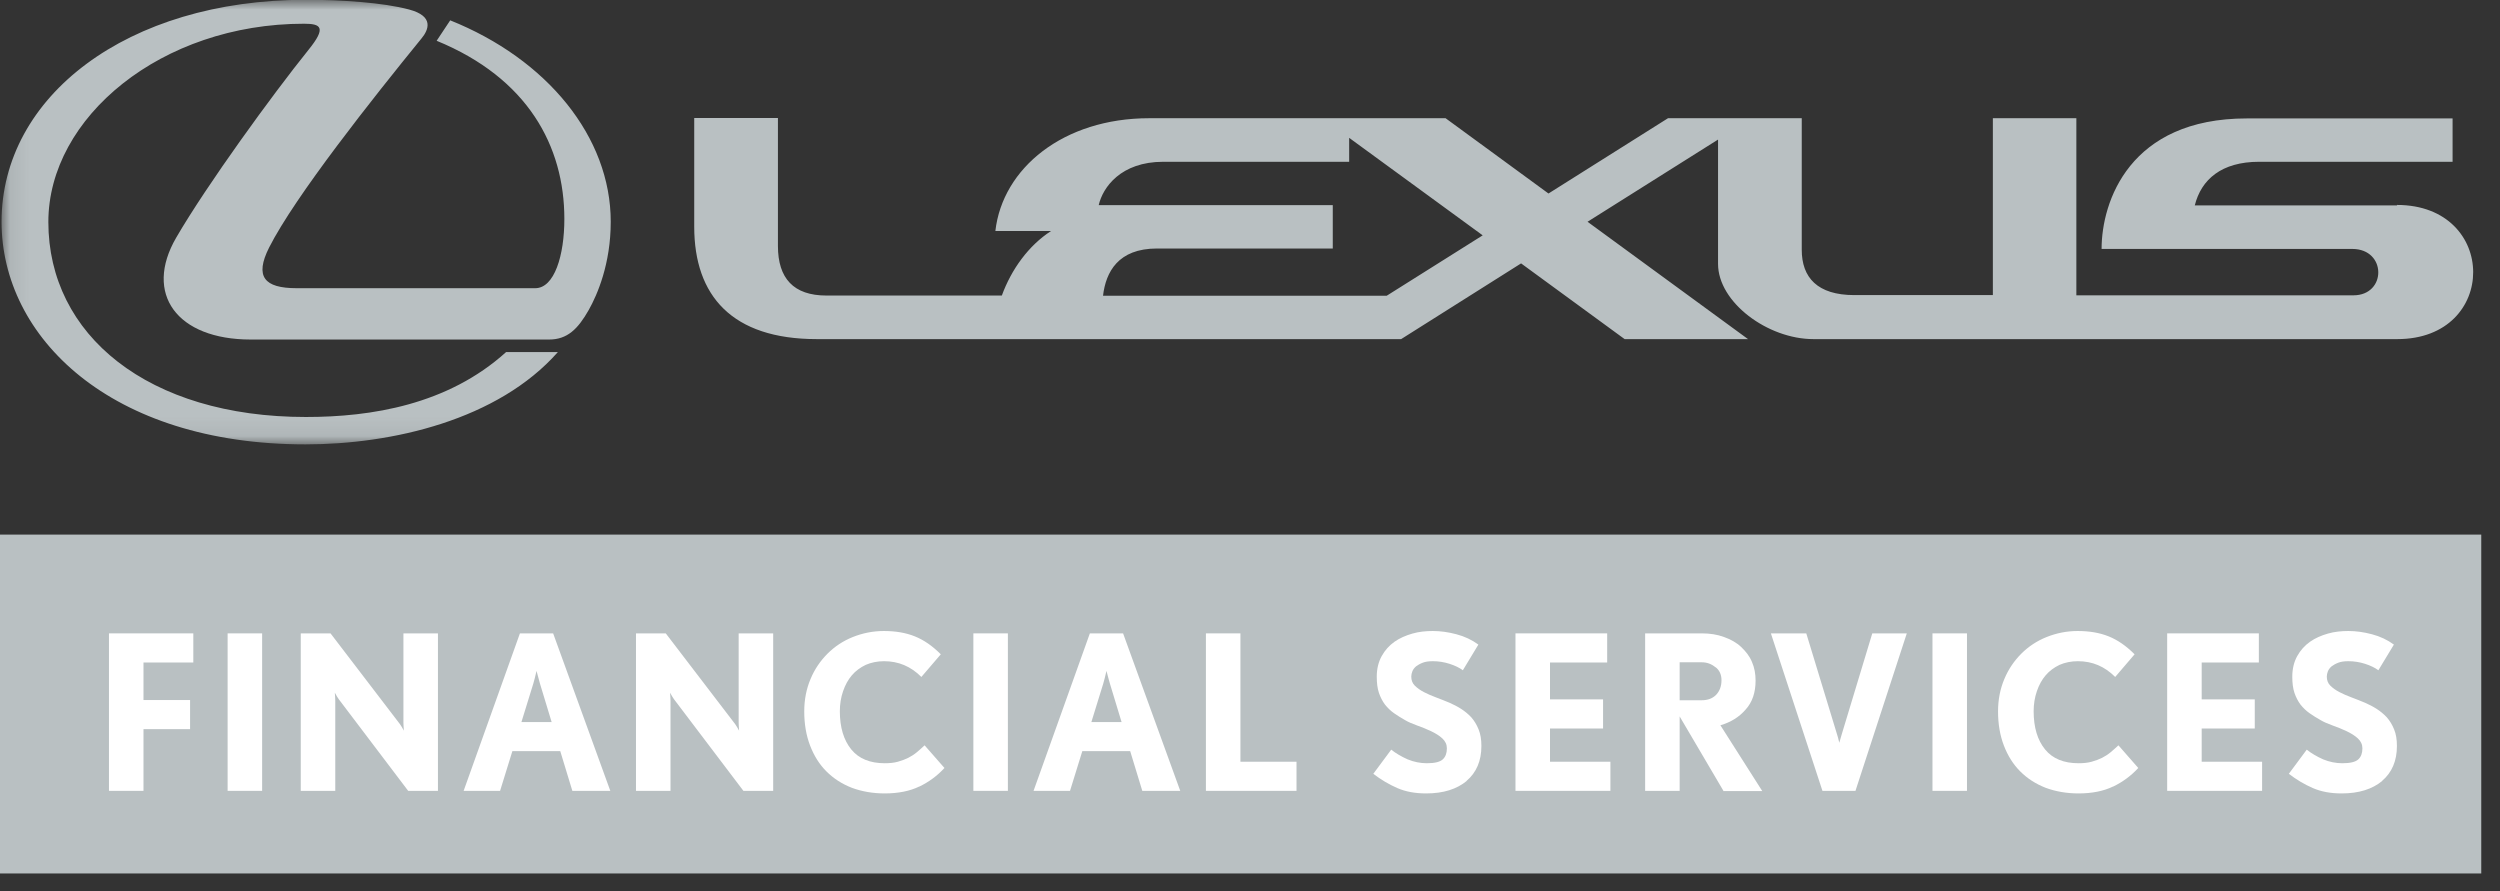 <svg width="129" height="46" viewBox="0 0 129 46" fill="none" xmlns="http://www.w3.org/2000/svg">
<rect x="0" y="0" width="129" height="46" fill="#333333" stroke="none"/>
<g clip-path="url(#clip0_3010_177)">
<path d="M128.033 27.584H-0.043V45.138H128.033V27.584Z" fill="#B9C0C2"/>
<mask id="mask0_3010_177" style="mask-type:luminance" maskUnits="userSpaceOnUse" x="0" y="-1" width="129" height="24">
<path d="M128.957 -0.011H0.08V22.93H128.957V-0.011Z" fill="white"/>
</mask>
<g mask="url(#mask0_3010_177)">
<path d="M23.233 1.046L22.531 2.104C27.229 4.029 29.121 7.536 29.121 11.298C29.121 13.179 28.609 14.871 27.618 14.871H15.307C13.626 14.871 13.137 14.27 13.883 12.779C15.229 10.118 19.259 5.042 21.752 1.981C22.12 1.536 22.409 0.835 21.107 0.49C19.771 0.133 17.611 -0.011 15.786 -0.011C6.536 -0.011 0.08 4.987 0.08 11.443C0.08 17.387 5.679 22.93 15.764 22.93C20.227 22.93 25.693 21.672 28.787 18.166H26.116C23.099 20.893 19.148 21.517 15.786 21.517C7.638 21.517 2.495 17.287 2.495 11.454C2.495 6.055 8.328 1.224 15.686 1.224C16.565 1.224 16.855 1.414 15.919 2.571C14.038 4.909 10.677 9.539 9.096 12.255C7.404 15.161 9.129 17.52 12.936 17.52H28.331C29.277 17.52 29.822 16.975 30.379 15.995C30.824 15.205 31.514 13.613 31.514 11.443C31.514 7.068 28.231 3.05 23.222 1.046" fill="#B9C0C2"/>
<path d="M123.692 10.597H113.251C113.585 9.261 114.631 8.348 116.568 8.348H126.553V6.111H115.934C109.878 6.111 108.442 10.408 108.442 12.845H121.377C123.158 12.845 123.158 15.239 121.433 15.239H107.14V6.1H102.832V15.227H95.686C93.771 15.227 92.97 14.315 92.97 12.89V6.1H86.069L79.902 9.985L74.592 6.1H59.298C54.868 6.1 51.729 8.682 51.361 11.921H54.233C53.076 12.667 52.185 13.903 51.695 15.25H42.646C40.943 15.25 40.141 14.359 40.141 12.69V6.089H35.822V11.699C35.822 15.261 37.77 17.498 42.145 17.498H72.299L78.488 13.591L83.831 17.498H90.198L81.917 11.443L88.651 7.202V13.613C88.651 15.606 91.222 17.498 93.571 17.498H123.703C128.935 17.498 128.913 10.575 123.681 10.575M71.553 15.261H56.916C57.061 14.036 57.695 12.823 59.699 12.823H68.771V10.586H56.693C56.905 9.662 57.84 8.348 60.022 8.348H69.617V7.113L76.507 12.144L71.553 15.261Z" fill="#B9C0C2"/>
</g>
<path d="M7.404 34.185V36.122H9.808V37.624H7.404V40.808H5.623V32.682H9.975V34.185H7.404Z" fill="white"/>
<path d="M11.745 40.808V32.682H13.526V40.808H11.745Z" fill="white"/>
<path d="M21.062 40.808L17.478 36.077C17.422 35.999 17.355 35.888 17.277 35.743C17.289 35.91 17.3 36.055 17.3 36.155V40.808H15.519V32.682H17.055L20.639 37.368C20.695 37.446 20.762 37.557 20.84 37.702C20.828 37.535 20.817 37.391 20.817 37.29V32.682H22.598V40.808H21.062Z" fill="white"/>
<path d="M29.533 40.808L28.91 38.76H26.438L25.804 40.808H23.923L26.828 32.682H28.542L31.492 40.808H29.533ZM27.863 35.276C27.819 35.131 27.763 34.908 27.685 34.619C27.618 34.908 27.563 35.131 27.518 35.276L26.906 37.257H28.464L27.863 35.276Z" fill="white"/>
<path d="M38.36 40.808L34.776 36.077C34.72 35.999 34.653 35.888 34.575 35.743C34.587 35.91 34.598 36.055 34.598 36.155V40.808H32.817V32.682H34.353L37.937 37.368C37.993 37.446 38.059 37.557 38.137 37.702C38.126 37.535 38.115 37.391 38.115 37.29V32.682H39.896V40.808H38.36Z" fill="white"/>
<path d="M47.432 40.585C46.953 40.819 46.352 40.941 45.651 40.941C45.039 40.941 44.471 40.841 43.959 40.652C43.447 40.452 43.013 40.173 42.645 39.806C42.278 39.439 42 38.993 41.8 38.47C41.599 37.947 41.499 37.357 41.499 36.712C41.499 36.099 41.61 35.543 41.822 35.042C42.033 34.53 42.334 34.096 42.701 33.728C43.069 33.361 43.503 33.072 44.004 32.871C44.504 32.671 45.039 32.56 45.606 32.56C46.208 32.56 46.742 32.649 47.209 32.838C47.677 33.027 48.111 33.328 48.545 33.762L47.543 34.931C46.998 34.385 46.363 34.118 45.617 34.118C45.273 34.118 44.95 34.185 44.671 34.307C44.393 34.441 44.148 34.619 43.959 34.842C43.759 35.075 43.614 35.343 43.503 35.665C43.391 35.988 43.336 36.333 43.336 36.7C43.336 37.535 43.536 38.192 43.926 38.671C44.315 39.149 44.894 39.383 45.651 39.383C45.907 39.383 46.13 39.361 46.33 39.305C46.53 39.249 46.708 39.183 46.864 39.105C47.02 39.027 47.176 38.927 47.309 38.815C47.443 38.704 47.577 38.582 47.71 38.459L48.734 39.628C48.356 40.04 47.922 40.352 47.443 40.585H47.432Z" fill="white"/>
<path d="M50.226 40.808V32.682H52.007V40.808H50.226Z" fill="white"/>
<path d="M58.942 40.808L58.318 38.76H55.847L55.213 40.808H53.331L56.237 32.682H57.951L60.901 40.808H58.942ZM57.272 35.276C57.227 35.131 57.172 34.908 57.094 34.619C57.027 34.908 56.971 35.131 56.927 35.276L56.315 37.257H57.873L57.272 35.276Z" fill="white"/>
<path d="M62.225 40.808V32.682H64.006V39.305H66.9V40.808H62.225Z" fill="white"/>
<path d="M75.683 40.296C75.171 40.719 74.481 40.941 73.59 40.941C73.023 40.941 72.533 40.852 72.099 40.663C71.665 40.474 71.253 40.229 70.863 39.928L71.787 38.682C72.021 38.871 72.31 39.038 72.633 39.183C72.956 39.316 73.29 39.383 73.624 39.383C74.036 39.383 74.303 39.316 74.448 39.183C74.592 39.049 74.659 38.86 74.659 38.615C74.659 38.415 74.581 38.248 74.425 38.103C74.269 37.958 74.069 37.836 73.835 37.725C73.602 37.613 73.368 37.524 73.123 37.435C72.878 37.346 72.666 37.257 72.5 37.157C72.299 37.046 72.11 36.923 71.932 36.801C71.754 36.678 71.598 36.522 71.464 36.355C71.331 36.177 71.231 35.977 71.153 35.754C71.075 35.521 71.041 35.242 71.041 34.919C71.041 34.508 71.13 34.151 71.297 33.851C71.464 33.55 71.687 33.306 71.954 33.116C72.221 32.927 72.533 32.793 72.878 32.693C73.223 32.593 73.579 32.56 73.936 32.56C74.325 32.56 74.726 32.615 75.149 32.727C75.572 32.838 75.95 33.016 76.284 33.261L75.483 34.586C75.305 34.452 75.071 34.341 74.793 34.252C74.514 34.163 74.225 34.118 73.936 34.118C73.724 34.118 73.557 34.14 73.412 34.196C73.268 34.252 73.156 34.318 73.067 34.385C72.978 34.463 72.911 34.552 72.878 34.641C72.845 34.73 72.822 34.819 72.822 34.908C72.822 35.098 72.878 35.253 73.001 35.376C73.123 35.498 73.279 35.61 73.468 35.71C73.657 35.81 73.869 35.899 74.103 35.988C74.336 36.077 74.57 36.166 74.804 36.266C75.004 36.355 75.204 36.456 75.394 36.578C75.583 36.7 75.761 36.845 75.917 37.012C76.073 37.19 76.195 37.391 76.295 37.636C76.395 37.88 76.44 38.159 76.44 38.493C76.44 39.261 76.184 39.862 75.672 40.296H75.683Z" fill="white"/>
<path d="M78.199 40.808V32.682H82.93V34.185H79.98V36.088H82.718V37.591H79.98V39.305H83.097V40.808H78.199Z" fill="white"/>
<path d="M88.929 40.808L86.67 36.968V40.808H84.889V32.682H87.805C88.228 32.682 88.606 32.738 88.963 32.871C89.308 32.994 89.608 33.161 89.842 33.383C90.076 33.606 90.276 33.851 90.399 34.151C90.532 34.452 90.588 34.775 90.588 35.12C90.588 35.732 90.421 36.233 90.076 36.611C89.742 37.001 89.308 37.268 88.773 37.424L90.933 40.819H88.918L88.929 40.808ZM88.517 34.43C88.317 34.263 88.083 34.174 87.805 34.174H86.67V36.133H87.805C88.117 36.133 88.362 36.044 88.551 35.854C88.729 35.665 88.829 35.42 88.829 35.097C88.829 34.819 88.729 34.586 88.528 34.43H88.517Z" fill="white"/>
<path d="M95.742 40.808H94.038L91.378 32.682H93.204L94.784 37.869C94.818 37.969 94.862 38.125 94.907 38.326C94.962 38.125 95.007 37.969 95.04 37.869L96.61 32.682H98.391L95.742 40.808Z" fill="white"/>
<path d="M99.716 40.808V32.682H101.496V40.808H99.716Z" fill="white"/>
<path d="M109.032 40.585C108.554 40.819 107.953 40.941 107.251 40.941C106.639 40.941 106.071 40.841 105.559 40.652C105.047 40.452 104.613 40.173 104.246 39.806C103.878 39.439 103.6 38.993 103.4 38.47C103.199 37.947 103.099 37.357 103.099 36.712C103.099 36.099 103.211 35.543 103.422 35.042C103.634 34.53 103.934 34.096 104.301 33.728C104.669 33.361 105.103 33.072 105.604 32.871C106.105 32.671 106.639 32.56 107.207 32.56C107.808 32.56 108.342 32.649 108.81 32.838C109.277 33.027 109.711 33.328 110.145 33.762L109.144 34.931C108.598 34.385 107.964 34.118 107.218 34.118C106.873 34.118 106.55 34.185 106.272 34.307C105.993 34.441 105.749 34.619 105.559 34.842C105.359 35.075 105.214 35.343 105.103 35.665C104.992 35.988 104.936 36.333 104.936 36.7C104.936 37.535 105.136 38.192 105.526 38.671C105.916 39.149 106.494 39.383 107.251 39.383C107.507 39.383 107.73 39.361 107.93 39.305C108.131 39.249 108.309 39.183 108.465 39.105C108.62 39.027 108.776 38.927 108.91 38.815C109.043 38.704 109.177 38.582 109.311 38.459L110.335 39.628C109.956 40.04 109.522 40.352 109.043 40.585H109.032Z" fill="white"/>
<path d="M111.826 40.808V32.682H116.557V34.185H113.607V36.088H116.346V37.591H113.607V39.305H116.724V40.808H111.826Z" fill="white"/>
<path d="M122.924 40.296C122.412 40.719 121.722 40.941 120.831 40.941C120.264 40.941 119.774 40.852 119.34 40.663C118.906 40.474 118.494 40.229 118.104 39.928L119.028 38.682C119.262 38.871 119.551 39.038 119.874 39.183C120.197 39.316 120.531 39.383 120.865 39.383C121.277 39.383 121.544 39.316 121.689 39.183C121.833 39.049 121.9 38.86 121.9 38.615C121.9 38.415 121.822 38.248 121.666 38.103C121.51 37.958 121.31 37.836 121.076 37.725C120.843 37.613 120.609 37.524 120.364 37.435C120.119 37.346 119.908 37.257 119.741 37.157C119.54 37.046 119.351 36.923 119.173 36.801C118.995 36.678 118.839 36.522 118.705 36.355C118.572 36.177 118.472 35.977 118.394 35.754C118.316 35.521 118.282 35.242 118.282 34.919C118.282 34.508 118.371 34.151 118.538 33.851C118.705 33.55 118.928 33.306 119.195 33.116C119.462 32.927 119.774 32.793 120.119 32.693C120.464 32.593 120.82 32.56 121.177 32.56C121.566 32.56 121.967 32.615 122.39 32.727C122.813 32.838 123.191 33.016 123.525 33.261L122.724 34.586C122.546 34.452 122.312 34.341 122.034 34.252C121.755 34.163 121.466 34.118 121.177 34.118C120.965 34.118 120.798 34.14 120.653 34.196C120.509 34.252 120.397 34.318 120.308 34.385C120.219 34.463 120.152 34.552 120.119 34.641C120.086 34.73 120.063 34.819 120.063 34.908C120.063 35.098 120.119 35.253 120.242 35.376C120.364 35.498 120.52 35.61 120.709 35.71C120.898 35.81 121.11 35.899 121.344 35.988C121.577 36.077 121.811 36.166 122.045 36.266C122.245 36.355 122.445 36.456 122.635 36.578C122.824 36.7 123.002 36.845 123.158 37.012C123.314 37.19 123.436 37.391 123.536 37.636C123.637 37.88 123.681 38.159 123.681 38.493C123.681 39.261 123.425 39.862 122.913 40.296H122.924Z" fill="white"/>
</g>
<defs>
<clipPath id="clip0_3010_177">
<rect width="129" height="45.072" fill="white"/>
</clipPath>
</defs>
</svg>
